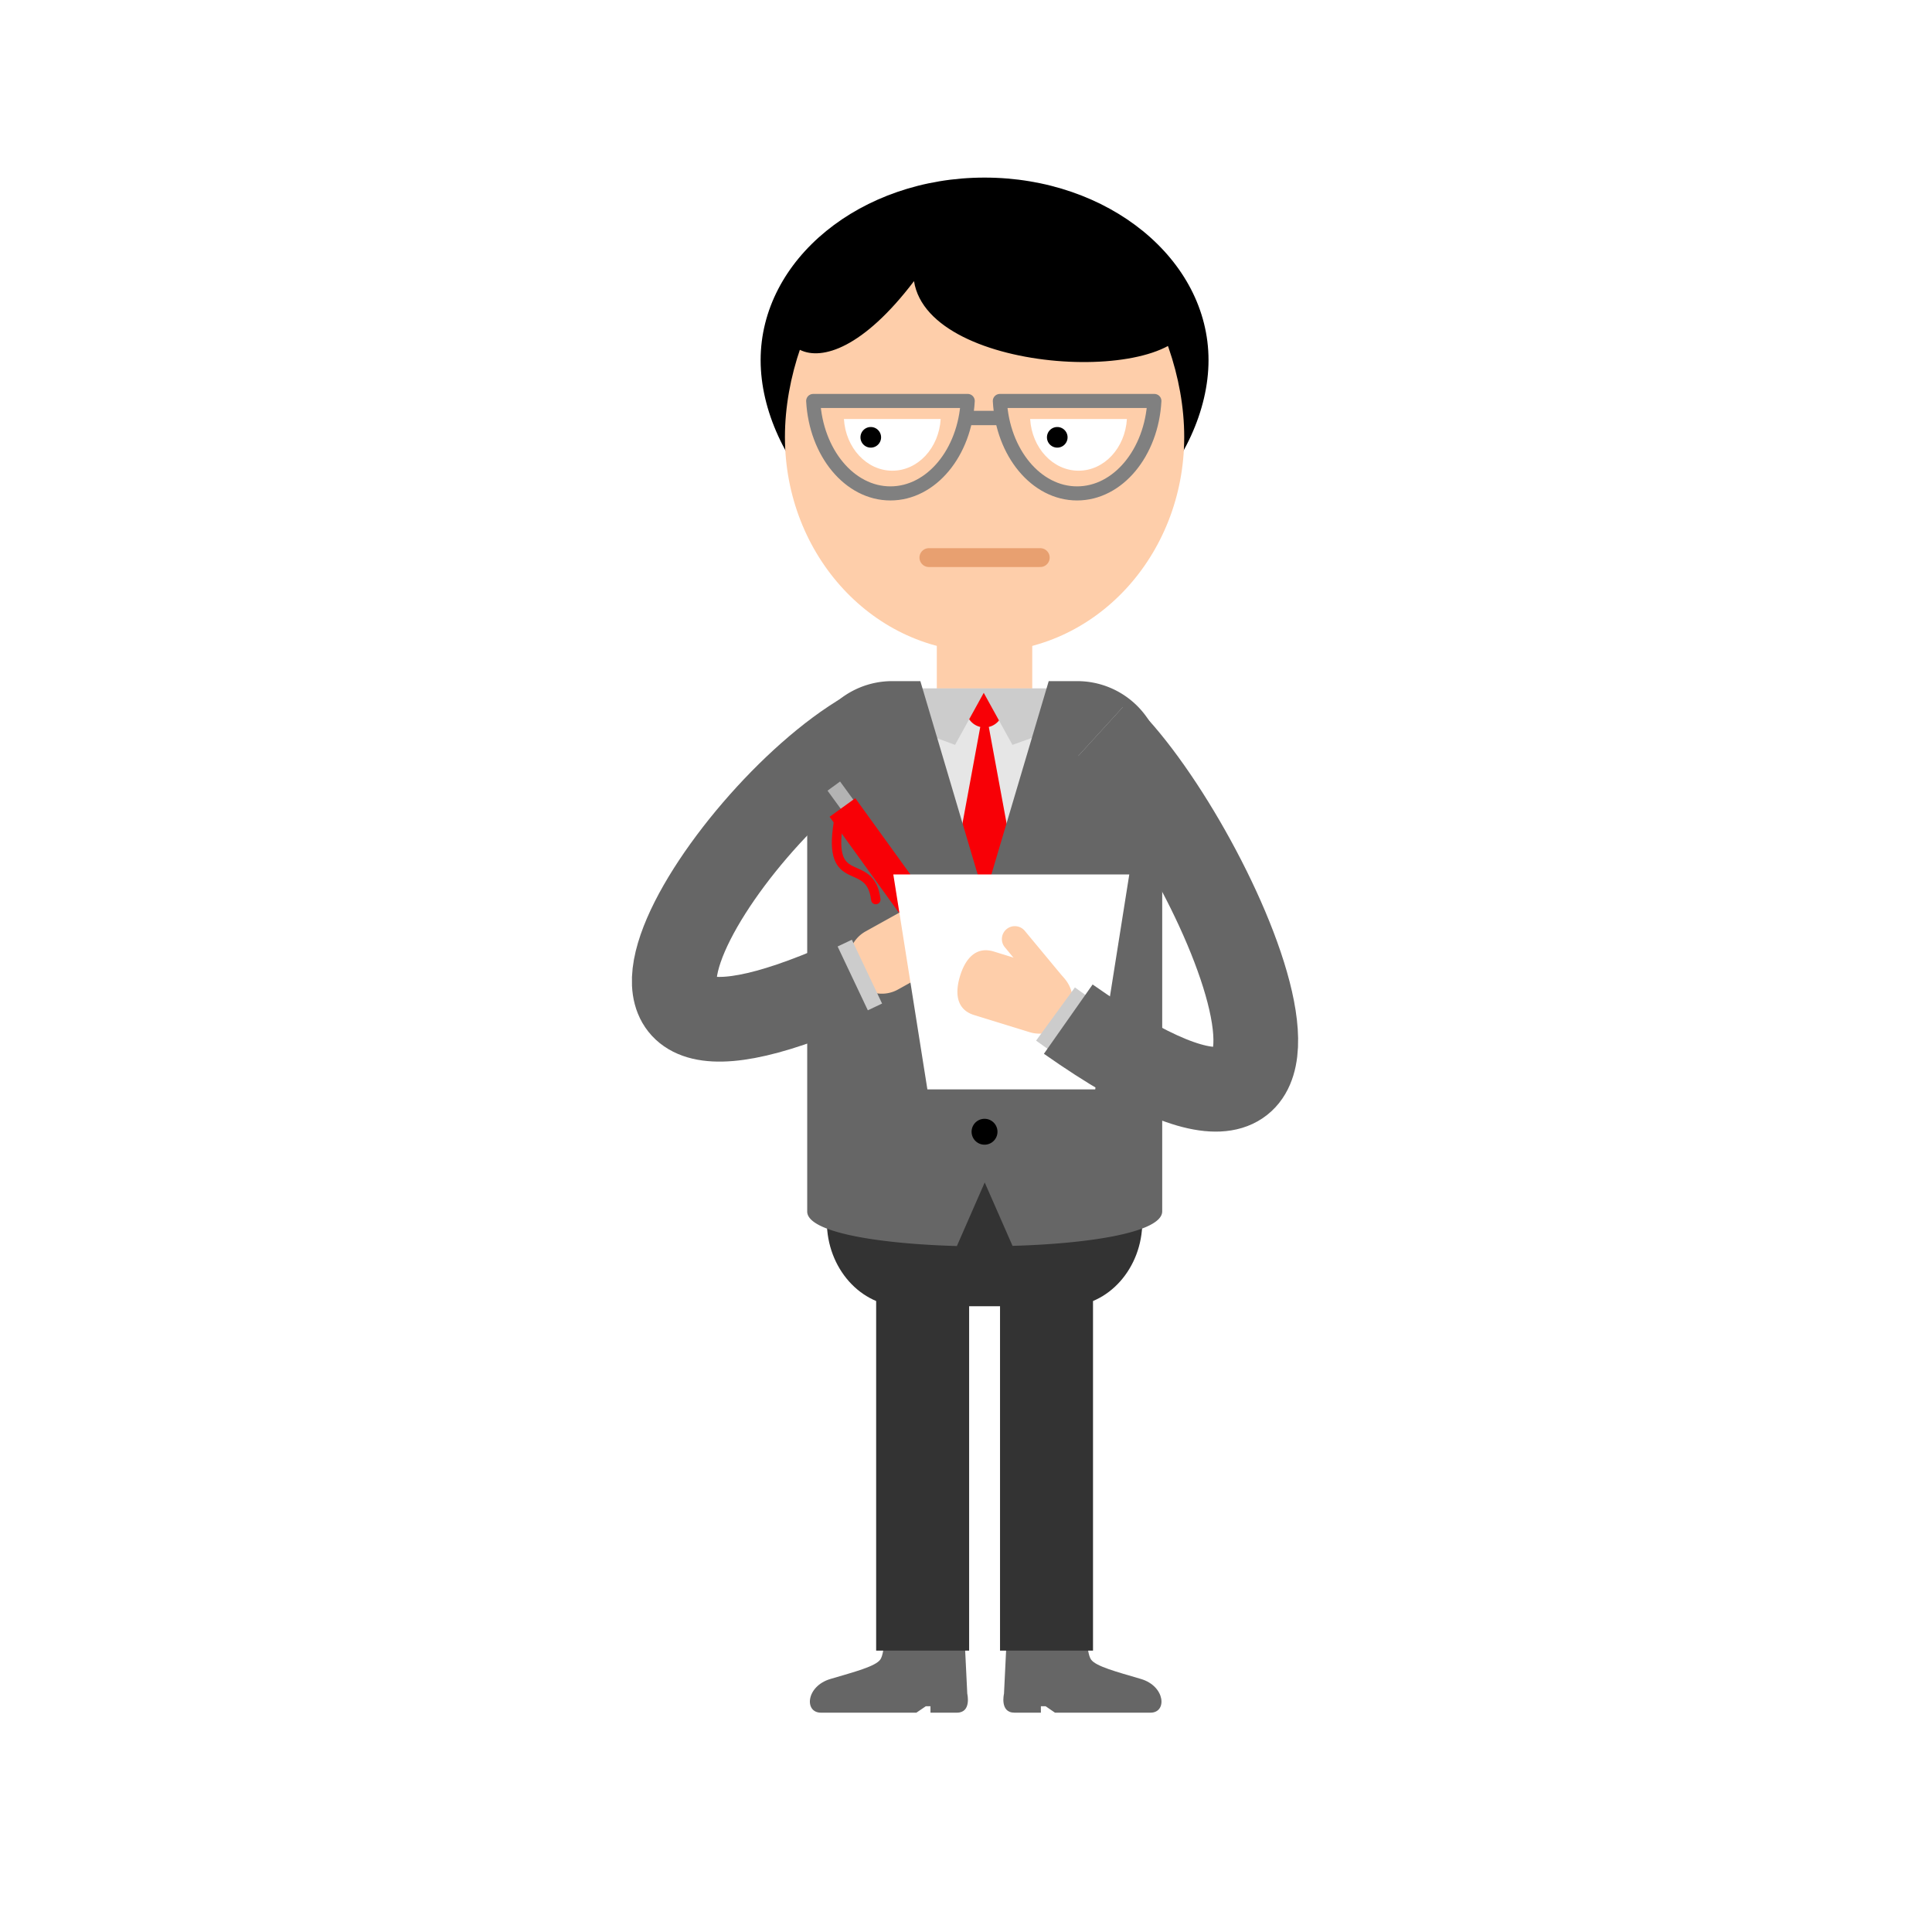 <svg xmlns="http://www.w3.org/2000/svg" viewBox="0 0 219.43 219.43"><defs><style>.cls-1{fill:#666;}.cls-2{fill:#feceaa;}.cls-3{fill:#e6e6e6;}.cls-4{fill:#f80006;}.cls-5{fill:#ccc;}.cls-6{fill:#333;}.cls-11,.cls-13,.cls-14,.cls-15,.cls-7,.cls-9{fill:none;}.cls-7{stroke:gray;stroke-width:1.6px;}.cls-13,.cls-7,.cls-9{stroke-linecap:round;stroke-linejoin:round;}.cls-8{fill:gray;}.cls-9{stroke:#e8a070;stroke-width:2.14px;}.cls-10{fill:#fff;}.cls-11{stroke:#666;stroke-width:9.62px;}.cls-11,.cls-14,.cls-15{stroke-miterlimit:10;}.cls-12{fill:#b3b3b3;}.cls-13{stroke:#f80006;stroke-width:1.07px;}.cls-14{stroke:#ccc;stroke-width:7.48px;}.cls-15{stroke:#fff;}</style></defs><title>Asset 1</title><g id="Layer_2" data-name="Layer 2"><g id="Layer_1-2" data-name="Layer 1"><path class="cls-1" d="M100.55,184.19s0,3.52-.57,4.3-2.88,1.38-5.66,2.2-3,3.83-1.08,3.83h10.84l1.07-.73h.53v.73h3c1.69,0,1.18-2.15,1.18-2.15l-.4-8.18Z"/><path class="cls-1" d="M123.35,184.19s0,3.52.57,4.3,2.88,1.38,5.66,2.2,3,3.83,1.09,3.83H119.82l-1.06-.73h-.54v.73h-3c-1.7,0-1.19-2.15-1.19-2.15l.4-8.18Z"/><rect class="cls-2" x="106.4" y="69.59" width="10.84" height="12.92"/><rect class="cls-3" x="102.67" y="78.19" width="18.31" height="25.92"/><polygon class="cls-4" points="115.73 101.14 111.82 109.95 107.91 101.14 111.82 79.93 115.73 101.14"/><path class="cls-4" d="M113.92,80.51a2.1,2.1,0,1,1-2.1-2.09A2.1,2.1,0,0,1,113.92,80.51Z"/><polygon class="cls-5" points="120.97 82.46 114.99 84.6 111.73 78.69 108.47 84.6 102.67 82.46 102.67 78.19 120.97 78.19 120.97 82.46"/><path d="M86.39,40.9c0-11.45,11.38-20.73,25.43-20.73s25.44,9.28,25.44,20.73-11.39,24.25-25.44,24.25S86.39,52.35,86.39,40.9Z"/><rect class="cls-6" x="99.51" y="143.77" width="10.56" height="43.7"/><rect class="cls-6" x="113.58" y="143.77" width="10.56" height="43.7"/><path class="cls-2" d="M134.5,49.63c0,13.5-10.16,24.43-22.68,24.43S89.15,63.13,89.15,49.63,99.3,21.06,111.82,21.06,134.5,36.14,134.5,49.63Z"/><path class="cls-6" d="M93.91,129.2v9.54c0,5.29,3.85,9.62,8.56,9.62h18.71c4.71,0,8.56-4.33,8.56-9.62V129.2Z"/><path class="cls-1" d="M122.34,77.36h-3.23l-7.29,24.58-7.29-24.58H101.3A9.65,9.65,0,0,0,91.68,87v50.6c0,2.36,8.07,3.67,17,3.92l3.16-7.22L115,141.5c8.91-.25,17-1.56,17-3.92V87A9.65,9.65,0,0,0,122.34,77.36Z"/><path d="M113.29,108.76a1.47,1.47,0,1,1-1.47-1.47A1.47,1.47,0,0,1,113.29,108.76Z"/><path d="M113.29,118.65a1.47,1.47,0,1,1-1.47-1.47A1.47,1.47,0,0,1,113.29,118.65Z"/><path d="M113.29,128.54a1.47,1.47,0,1,1-1.47-1.47A1.47,1.47,0,0,1,113.29,128.54Z"/><path class="cls-7" d="M92.36,45.54c.32,5.87,4.12,10.5,8.77,10.5s8.46-4.63,8.78-10.5Z"/><path class="cls-7" d="M113.56,45.54c.32,5.87,4.12,10.5,8.77,10.5s8.46-4.63,8.78-10.5Z"/><rect class="cls-8" x="109.96" y="46.66" width="3.55" height="1.63"/><line class="cls-9" x1="105.5" y1="63.33" x2="118.15" y2="63.33"/><path class="cls-10" d="M95.85,47.59c.2,3.28,2.58,5.87,5.5,5.87s5.29-2.59,5.49-5.87Z"/><path d="M100.07,49.67a1.17,1.17,0,0,1-2.34,0,1.17,1.17,0,1,1,2.34,0Z"/><path class="cls-10" d="M117,47.59c.2,3.28,2.58,5.87,5.5,5.87s5.29-2.59,5.49-5.87Z"/><path d="M121.25,49.67a1.17,1.17,0,0,1-2.34,0,1.17,1.17,0,0,1,2.34,0Z"/><path d="M91.09,31.35c-6.07,6.46,1.23,15.72,12.72.58,1.7,10.86,31,11.93,31.36,4.09-2.24-8.55-12.5-15.05-24-15.05S95.72,26.42,91.09,31.35Z"/><path class="cls-11" d="M98.34,83.25c-16.58,9.61-40,46.76,1.46,26.62"/><rect class="cls-12" x="99.48" y="87.93" width="1.76" height="20.49" transform="matrix(0.81, -0.59, 0.59, 0.81, -38.47, 77.27)"/><rect class="cls-4" x="99.88" y="89.77" width="3.6" height="20.49" transform="translate(-39.31 78.5) rotate(-35.85)"/><path class="cls-13" d="M95.23,93.39c-1.3,7.91,3.63,3.74,4.24,8.78"/><path class="cls-2" d="M102,112.38a3.77,3.77,0,0,1-5.14-1.46h0a3.77,3.77,0,0,1,1.46-5.14l5.76-3.2c1.82-1,3.31.09,4.32,1.92h0c1,1.82,1.17,3.67-.65,4.68Z"/><polygon class="cls-10" points="124.39 123.73 105.33 123.73 101.46 99.32 128.26 99.32 124.39 123.73"/><path class="cls-2" d="M116.94,117.23a3.77,3.77,0,0,0,4.72-2.5h0a3.77,3.77,0,0,0-2.5-4.72l-6.29-1.94c-2-.61-3.22.78-3.83,2.78h0c-.61,2-.39,3.83,1.61,4.44Z"/><path class="cls-2" d="M118.46,112.82a1.48,1.48,0,0,0,2.07.2h0a1.48,1.48,0,0,0,.2-2.07l-4.34-5.23a1.47,1.47,0,0,0-2.07-.19h0a1.46,1.46,0,0,0-.19,2.06Z"/><path class="cls-14" d="M125,83.08c12.3,11.22,35.46,61.69-5.12,32.09"/><path class="cls-11" d="M125,83.08c12.3,11.22,34.37,59.4-3.67,32.67"/><rect class="cls-5" x="96.76" y="106.74" width="1.79" height="8.02" transform="translate(-38 52.44) rotate(-25.34)"/><path class="cls-15" d="M218.93,109.71A109.22,109.22,0,1,1,109.72.5,109.22,109.22,0,0,1,218.93,109.71Z"/></g></g></svg>